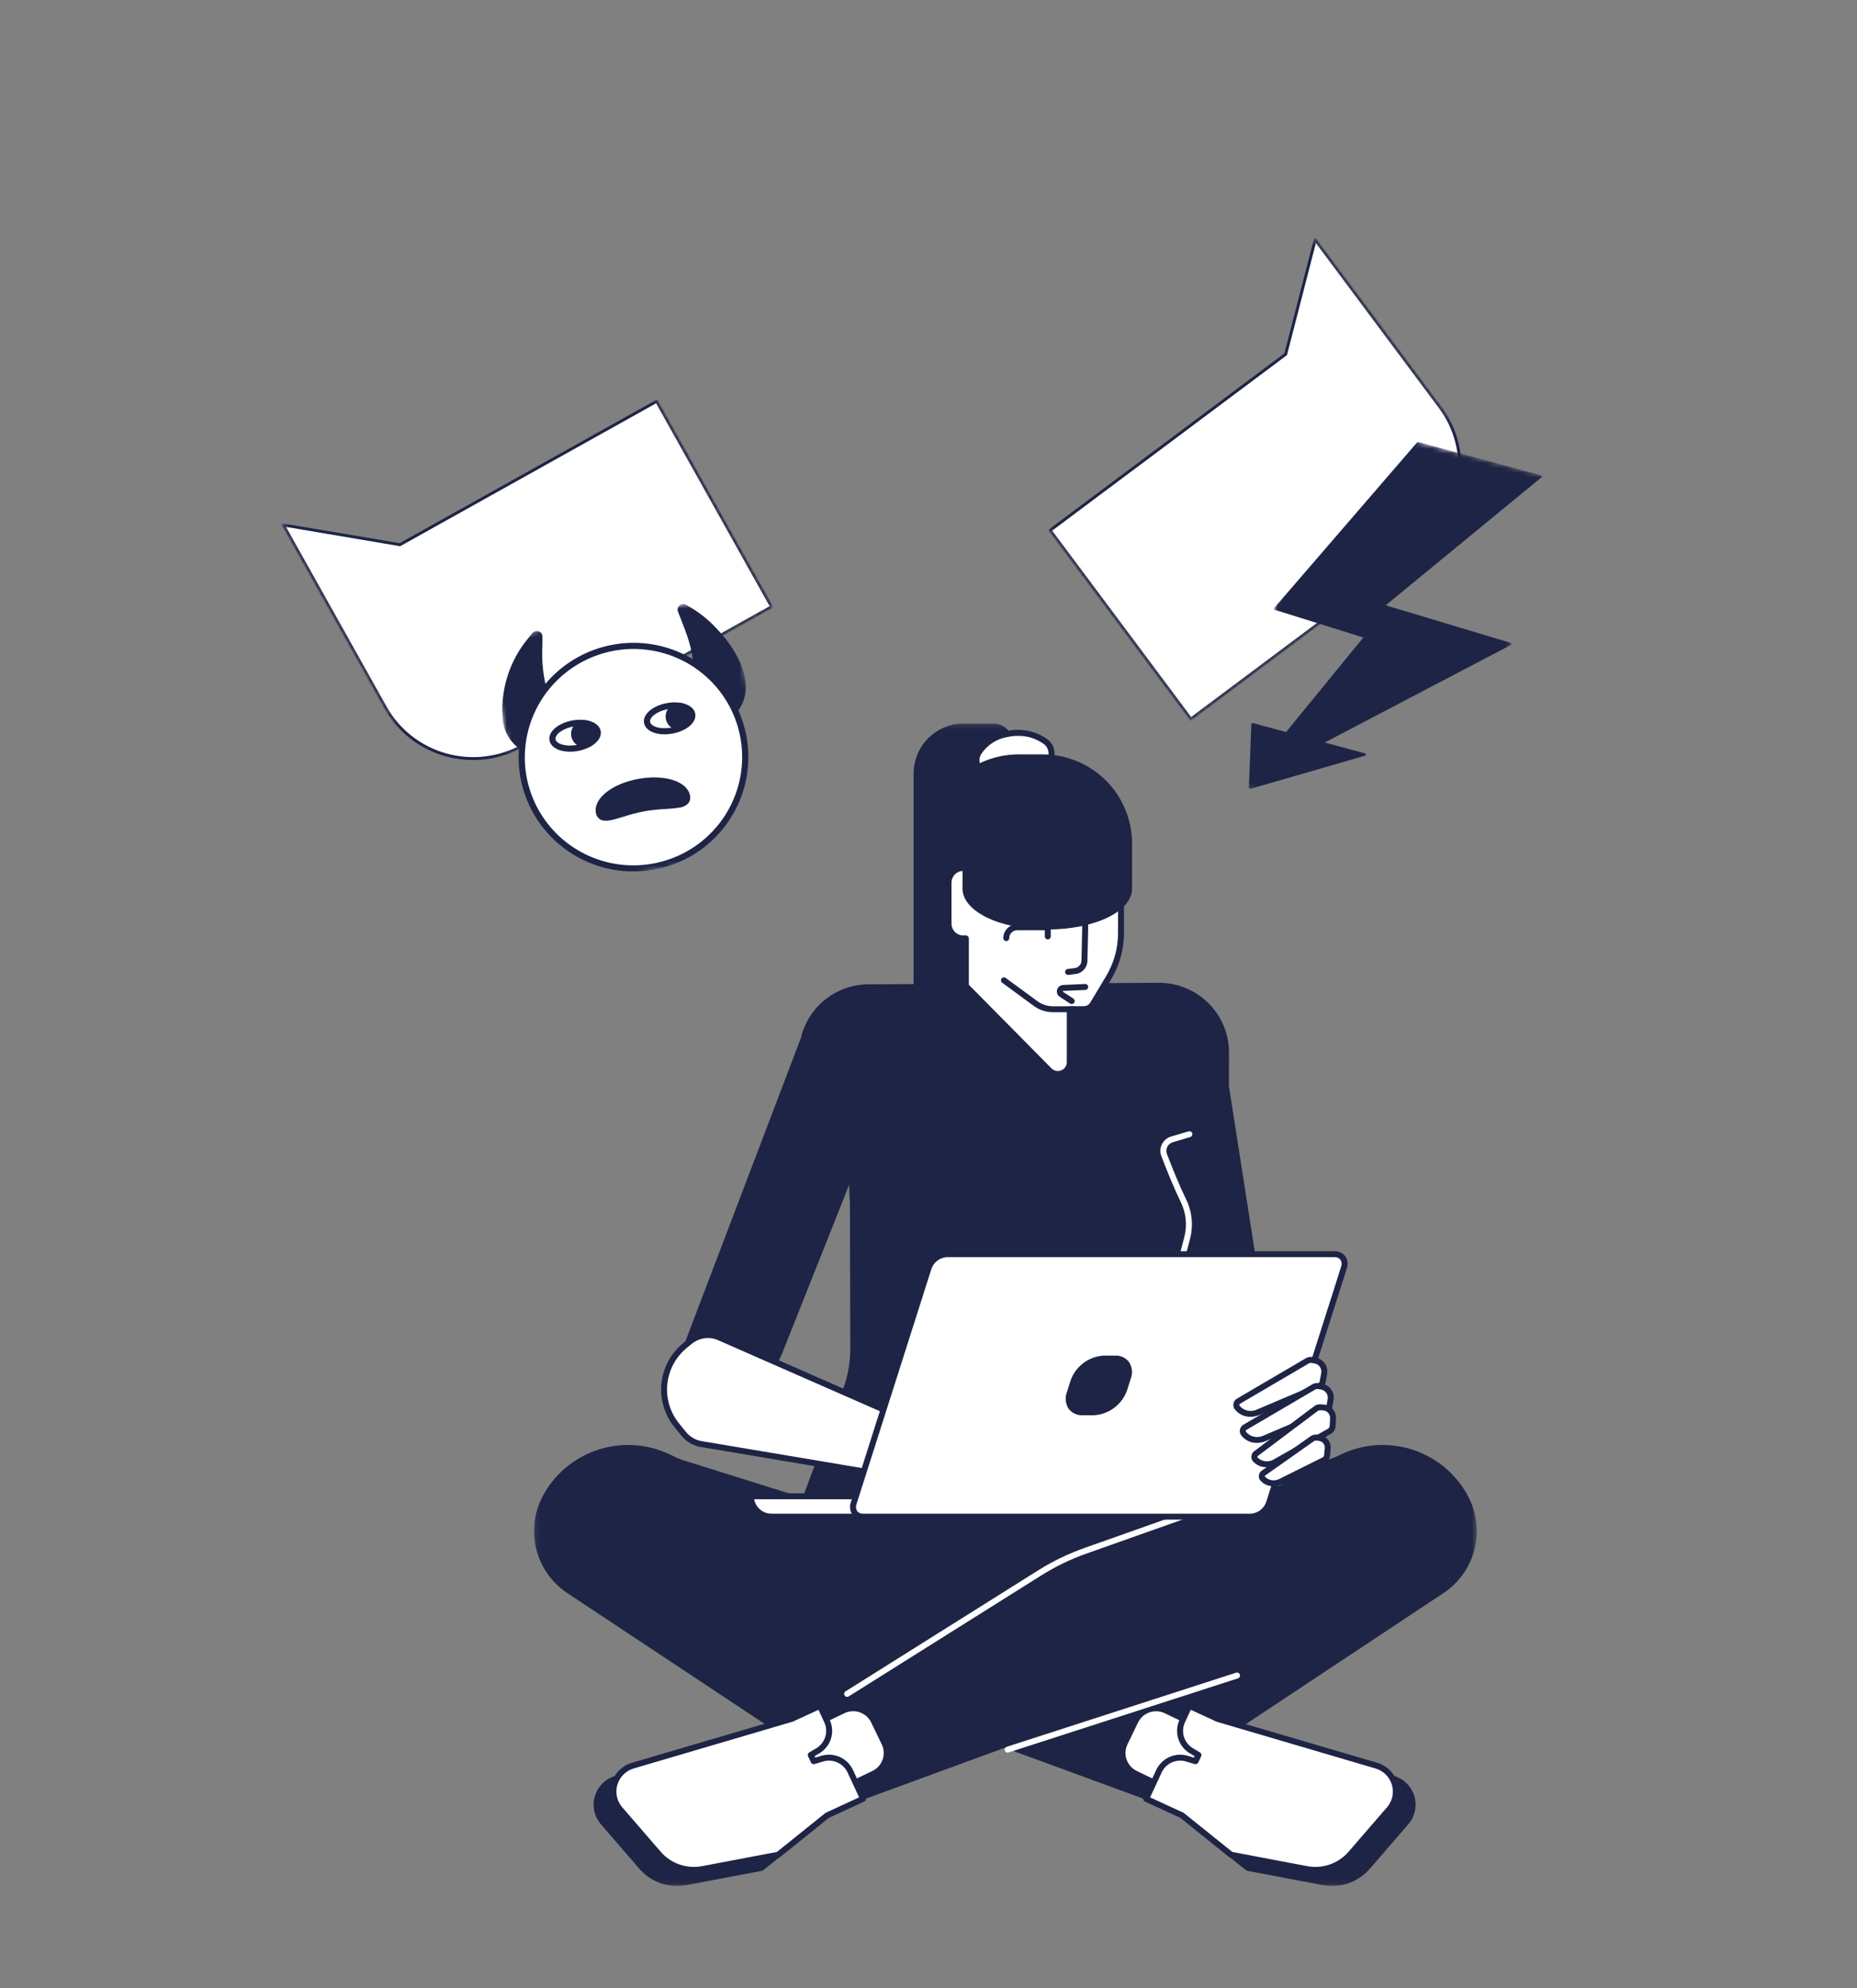 <?xml version="1.0" encoding="UTF-8"?> <svg xmlns="http://www.w3.org/2000/svg" width="383" height="410" viewBox="0 0 383 410" fill="none"><rect x="0" y="0" width="383" height="410" fill="#808080" stroke="none"/><mask id="mask0_2804_1909" style="mask-type:luminance" maskUnits="userSpaceOnUse" x="110" y="149" width="195" height="240"><path d="M110.129 149.183H304.59V388.93H110.129V149.183Z" fill="white"></path></mask><g mask="url(#mask0_2804_1909)"><path d="M280.563 299.546L248.608 309.57L167.645 352.956C167.645 352.956 177.025 371.604 176.769 370.931L263.584 339.094C264.99 338.578 266.346 337.932 267.632 337.165L291.178 323.116C292.652 322.237 293.938 321.075 294.961 319.699C295.983 318.323 296.724 316.76 297.139 315.098C297.554 313.436 297.635 311.708 297.379 310.015C297.123 308.321 296.534 306.695 295.646 305.229C294.134 302.734 291.825 300.817 289.09 299.786C286.355 298.756 283.352 298.671 280.563 299.546Z" fill="#1D2445"></path><path d="M176.797 371.575C176.664 371.575 176.52 371.474 176.275 371.118L176.19 371.147C176.165 371.078 176.151 371.005 176.151 370.932C175.536 369.958 174.35 367.621 171.633 362.238C169.359 357.737 167.093 353.231 167.093 353.231C167.021 353.089 167.008 352.924 167.056 352.771C167.104 352.619 167.209 352.491 167.35 352.416L248.314 309.029L280.376 298.961C283.568 297.96 287.017 298.163 290.07 299.529C293.122 300.896 295.565 303.332 296.936 306.375C298.307 309.419 298.51 312.857 297.506 316.04C296.503 319.222 294.362 321.927 291.492 323.641L267.943 337.69C266.624 338.478 265.234 339.14 263.791 339.669L177.117 371.456C177.086 371.477 177.054 371.495 177.02 371.51C176.951 371.547 176.875 371.569 176.797 371.575ZM168.46 353.213C171.589 359.433 175.97 368.113 177.048 370.173L263.369 338.518C264.74 338.015 266.061 337.386 267.314 336.639L290.862 322.586C293.474 321.027 295.422 318.565 296.335 315.669C297.249 312.773 297.064 309.643 295.817 306.873C294.569 304.104 292.346 301.887 289.568 300.643C286.79 299.4 283.651 299.215 280.746 300.126L248.791 310.15L168.46 353.213Z" fill="#1D2445"></path><path d="M211.051 358.975H250.67L297.38 328.009C300.381 326.019 302.55 323.004 303.477 319.531C304.404 316.057 304.026 312.366 302.414 309.152C300.162 304.661 296.231 301.231 291.468 299.6C286.704 297.97 281.489 298.269 276.945 300.434L211.051 331.828V358.975Z" fill="#1D2445"></path><path d="M250.668 359.589H211.049C210.885 359.589 210.729 359.524 210.614 359.409C210.498 359.294 210.434 359.138 210.434 358.975V331.822C210.434 331.706 210.467 331.593 210.529 331.495C210.591 331.397 210.679 331.319 210.784 331.269L276.675 299.881C281.368 297.673 286.74 297.377 291.649 299.057C296.557 300.738 300.615 304.261 302.958 308.877C304.633 312.226 305.025 316.07 304.06 319.686C303.094 323.303 300.838 326.444 297.714 328.519L251.005 359.486C250.905 359.552 250.788 359.588 250.668 359.589ZM211.664 358.362H250.482L297.038 327.499C299.912 325.589 301.987 322.699 302.875 319.371C303.764 316.043 303.403 312.507 301.862 309.425C299.664 305.095 295.859 301.79 291.254 300.214C286.65 298.638 281.611 298.915 277.209 300.987L211.664 332.208V358.362Z" fill="#1D2445"></path><path d="M164.363 309.468H253.574V338.863H164.363V309.468Z" fill="#1D2445"></path><path d="M253.576 339.477H164.365C164.202 339.477 164.045 339.412 163.93 339.297C163.815 339.182 163.75 339.026 163.75 338.863V309.464C163.75 309.302 163.815 309.146 163.93 309.031C164.045 308.916 164.202 308.851 164.365 308.851H253.576C253.739 308.851 253.895 308.916 254.011 309.031C254.126 309.146 254.191 309.302 254.191 309.464V338.861C254.191 338.942 254.176 339.022 254.145 339.096C254.114 339.171 254.069 339.239 254.012 339.296C253.954 339.353 253.887 339.399 253.812 339.43C253.737 339.461 253.657 339.477 253.576 339.477ZM164.98 338.25H252.961V310.078H164.98V338.25Z" fill="#1D2445"></path><path d="M203.67 358.975H164.051L117.341 328.009C114.339 326.019 112.171 323.004 111.243 319.531C110.316 316.058 110.694 312.366 112.307 309.152C114.559 304.661 118.49 301.231 123.253 299.6C128.017 297.97 133.232 298.269 137.776 300.434L203.67 331.828V358.975Z" fill="#1D2445"></path><path d="M203.67 359.588H164.05C163.93 359.588 163.812 359.552 163.711 359.485L117 328.519C113.877 326.444 111.621 323.303 110.655 319.686C109.69 316.07 110.081 312.226 111.757 308.877C114.1 304.26 118.158 300.737 123.066 299.057C127.975 297.377 133.348 297.672 138.041 299.881L203.936 331.269C204.04 331.319 204.129 331.397 204.19 331.495C204.252 331.593 204.285 331.706 204.285 331.822V358.975C204.285 359.138 204.22 359.294 204.105 359.409C203.989 359.524 203.833 359.588 203.67 359.588ZM164.236 358.362H203.055V332.208L137.511 300.987C133.109 298.915 128.069 298.637 123.464 300.213C118.86 301.789 115.054 305.094 112.856 309.425C111.315 312.507 110.955 316.044 111.843 319.371C112.732 322.699 114.808 325.589 117.682 327.499L164.236 358.362Z" fill="#1D2445"></path><path d="M208.243 208.823H189.043V159.521C189.043 156.942 190.071 154.468 191.9 152.644C193.729 150.821 196.21 149.796 198.797 149.796H204.824C205.273 149.796 205.717 149.884 206.131 150.055C206.545 150.226 206.922 150.477 207.239 150.793C207.556 151.109 207.807 151.485 207.979 151.898C208.151 152.311 208.239 152.753 208.239 153.2V208.823H208.243Z" fill="#1D2445"></path><path d="M208.244 209.436H189.045C188.882 209.436 188.725 209.372 188.61 209.257C188.494 209.142 188.43 208.986 188.43 208.823V159.521C188.433 156.78 189.526 154.153 191.47 152.214C193.413 150.276 196.049 149.186 198.798 149.183H204.831C205.899 149.184 206.923 149.608 207.679 150.361C208.434 151.114 208.859 152.135 208.861 153.2V208.823C208.861 208.904 208.845 208.984 208.814 209.058C208.783 209.133 208.737 209.2 208.68 209.257C208.623 209.314 208.555 209.359 208.48 209.39C208.405 209.421 208.325 209.436 208.244 209.436ZM189.66 208.21H207.629V153.2C207.628 152.461 207.333 151.751 206.809 151.228C206.284 150.705 205.573 150.41 204.831 150.409H198.798C196.375 150.412 194.052 151.373 192.339 153.081C190.626 154.789 189.662 157.105 189.66 159.521V208.21Z" fill="#1D2445"></path><path d="M141.439 388.147C139.78 388.462 138.067 388.335 136.472 387.781C134.878 387.226 133.458 386.263 132.355 384.988L124.288 375.668C123.712 374.954 123.32 374.109 123.149 373.208C122.977 372.307 123.031 371.378 123.306 370.502C123.58 369.627 124.067 368.833 124.722 368.189C125.378 367.546 126.182 367.074 127.064 366.814L160.234 357.046L168.91 375.645L157.04 385.183L141.439 388.147Z" fill="#1D2445"></path><path d="M139.651 388.931C138.178 388.93 136.722 388.614 135.382 388.004C134.043 387.393 132.85 386.502 131.887 385.392L123.821 376.071C123.177 375.28 122.739 374.342 122.546 373.341C122.352 372.34 122.41 371.306 122.713 370.333C123.017 369.359 123.556 368.475 124.285 367.76C125.013 367.044 125.907 366.519 126.888 366.23L160.058 356.472C160.199 356.431 160.351 356.441 160.485 356.501C160.619 356.561 160.728 356.668 160.79 356.801L169.465 375.399C169.523 375.524 169.538 375.663 169.507 375.797C169.476 375.93 169.401 376.049 169.294 376.135L157.425 385.672C157.345 385.735 157.252 385.777 157.153 385.795L141.551 388.754C140.924 388.873 140.288 388.932 139.651 388.931ZM159.898 357.793L127.237 367.401C126.452 367.632 125.735 368.053 125.152 368.625C124.568 369.198 124.135 369.905 123.89 370.684C123.646 371.463 123.598 372.291 123.751 373.093C123.903 373.895 124.252 374.647 124.766 375.283L132.819 384.591C133.853 385.782 135.182 386.683 136.674 387.202C138.167 387.72 139.769 387.84 141.322 387.547L156.773 384.618L168.148 375.478L159.898 357.793Z" fill="#1D2445"></path><path d="M160.84 359.008L167.129 372.036L180.191 365.768C181.324 365.223 182.195 364.251 182.61 363.066C183.025 361.881 182.951 360.581 182.405 359.45L180.244 354.962C179.697 353.831 178.722 352.964 177.533 352.55C176.345 352.136 175.041 352.209 173.907 352.754L160.84 359.008Z" fill="white"></path><path d="M167.127 372.652C167.058 372.652 166.99 372.64 166.924 372.618C166.77 372.564 166.644 372.452 166.574 372.305L160.283 359.278C160.213 359.132 160.203 358.963 160.257 358.81C160.311 358.656 160.424 358.531 160.571 358.46L173.633 352.191C174.915 351.576 176.389 351.494 177.731 351.963C179.074 352.432 180.175 353.413 180.792 354.69L182.963 359.187C183.579 360.465 183.662 361.935 183.191 363.273C182.721 364.611 181.737 365.708 180.456 366.323L167.394 372.591C167.311 372.631 167.22 372.652 167.127 372.652ZM161.66 359.298L167.415 371.221L179.922 365.212C180.91 364.739 181.668 363.893 182.03 362.862C182.393 361.831 182.329 360.698 181.854 359.713L179.682 355.216C179.447 354.729 179.118 354.292 178.714 353.931C178.309 353.57 177.837 353.292 177.325 353.113C176.813 352.934 176.27 352.858 175.728 352.888C175.186 352.918 174.656 353.055 174.167 353.29L161.66 359.298Z" fill="#1D2445"></path><path d="M178.007 370.948L175.356 365.239C174.869 364.192 174.019 363.354 172.962 362.881C171.905 362.408 170.713 362.331 169.603 362.664L167.821 363.199L167.221 361.912L168.666 361.054C169.686 360.446 170.445 359.483 170.795 358.351C171.146 357.219 171.063 355.997 170.564 354.922L169.106 351.773L163.28 354.471L130.521 364.109C129.639 364.368 128.835 364.841 128.179 365.484C127.524 366.127 127.037 366.922 126.763 367.797C126.488 368.672 126.434 369.601 126.606 370.502C126.777 371.403 127.169 372.248 127.745 372.963L135.812 382.283C136.915 383.558 138.335 384.521 139.929 385.075C141.524 385.63 143.237 385.756 144.896 385.442L160.497 382.483L170.592 374.371L178.007 370.948Z" fill="white"></path><path d="M143.113 386.221C141.639 386.22 140.183 385.903 138.843 385.291C137.503 384.68 136.311 383.788 135.347 382.677L127.282 373.356C126.638 372.565 126.2 371.627 126.007 370.626C125.813 369.624 125.871 368.591 126.174 367.618C126.478 366.644 127.017 365.76 127.745 365.045C128.474 364.329 129.368 363.804 130.349 363.515L163.107 353.877L168.85 351.219C168.923 351.185 169.003 351.166 169.084 351.163C169.164 351.159 169.245 351.172 169.321 351.2C169.397 351.228 169.466 351.27 169.526 351.325C169.585 351.38 169.633 351.446 169.667 351.519L171.124 354.66C171.69 355.872 171.785 357.25 171.389 358.528C170.994 359.806 170.137 360.892 168.984 361.575L168.015 362.153L168.155 362.456L169.428 362.074C170.68 361.705 172.023 361.795 173.213 362.328C174.404 362.862 175.363 363.803 175.917 364.982L178.567 370.69C178.635 370.838 178.642 371.006 178.586 371.159C178.558 371.235 178.516 371.305 178.462 371.364C178.407 371.423 178.341 371.471 178.267 371.505L170.921 374.894L160.885 382.959C160.806 383.021 160.713 383.063 160.614 383.081L145.012 386.04C144.386 386.16 143.75 386.22 143.113 386.221ZM168.811 352.591L163.541 355.023L130.699 364.691C129.914 364.922 129.198 365.342 128.614 365.915C128.031 366.487 127.598 367.195 127.353 367.974C127.109 368.753 127.061 369.58 127.214 370.382C127.366 371.184 127.715 371.936 128.228 372.572L136.281 381.881C137.315 383.072 138.645 383.972 140.137 384.491C141.629 385.01 143.231 385.129 144.784 384.837L160.235 381.908L170.209 373.892C170.247 373.861 170.288 373.835 170.332 373.813L177.188 370.649L174.797 365.498C174.369 364.587 173.627 363.859 172.706 363.446C171.785 363.033 170.747 362.963 169.779 363.249L167.996 363.784C167.854 363.827 167.701 363.818 167.566 363.758C167.43 363.698 167.321 363.59 167.258 363.456L166.658 362.17C166.594 362.032 166.584 361.875 166.629 361.729C166.674 361.584 166.772 361.461 166.904 361.384L168.349 360.525C169.24 359.996 169.903 359.157 170.208 358.169C170.514 357.182 170.442 356.116 170.005 355.178L168.811 352.591Z" fill="#1D2445"></path><path d="M272.956 388.147C274.615 388.462 276.328 388.335 277.922 387.781C279.517 387.226 280.937 386.263 282.04 384.988L290.106 375.668C290.683 374.954 291.075 374.109 291.246 373.208C291.417 372.307 291.363 371.378 291.089 370.502C290.814 369.627 290.328 368.833 289.672 368.189C289.017 367.546 288.212 367.074 287.33 366.814L254.161 357.046L245.484 375.65L257.354 385.188L272.956 388.147Z" fill="#1D2445"></path><path d="M274.74 388.931C274.102 388.932 273.466 388.872 272.839 388.753L257.241 385.79C257.142 385.772 257.049 385.73 256.969 385.668L245.1 376.131C244.993 376.045 244.918 375.925 244.887 375.792C244.856 375.659 244.871 375.519 244.929 375.395L253.605 356.796C253.668 356.663 253.776 356.557 253.91 356.496C254.044 356.436 254.196 356.426 254.337 356.468L287.506 366.226C288.485 366.514 289.377 367.039 290.104 367.753C290.831 368.467 291.37 369.349 291.674 370.32C291.978 371.291 292.037 372.322 291.847 373.322C291.656 374.321 291.222 375.259 290.581 376.051L282.501 385.392C281.538 386.502 280.346 387.393 279.007 388.003C277.667 388.614 276.212 388.93 274.74 388.931ZM257.619 384.618L273.068 387.548C274.621 387.839 276.224 387.72 277.716 387.201C279.208 386.682 280.538 385.782 281.573 384.591L289.639 375.271C290.149 374.634 290.494 373.882 290.643 373.081C290.793 372.28 290.743 371.455 290.497 370.678C290.252 369.901 289.818 369.196 289.235 368.625C288.652 368.055 287.937 367.636 287.153 367.405L254.493 357.797L246.242 375.482L257.619 384.618Z" fill="#1D2445"></path><path d="M133.829 299.546L165.784 309.57L246.748 352.957C246.748 352.957 237.368 371.604 237.623 370.931L150.809 339.094C149.402 338.579 148.047 337.933 146.761 337.165L123.214 323.116C121.74 322.237 120.455 321.076 119.432 319.7C118.409 318.324 117.669 316.76 117.254 315.098C116.839 313.436 116.757 311.709 117.013 310.015C117.269 308.321 117.858 306.695 118.747 305.229C120.259 302.734 122.567 300.818 125.302 299.787C128.037 298.757 131.04 298.672 133.829 299.546Z" fill="#1D2445"></path><path d="M237.593 371.575C237.515 371.568 237.439 371.546 237.371 371.51C237.337 371.495 237.305 371.477 237.275 371.456L150.596 339.669C149.154 339.14 147.764 338.478 146.445 337.69L122.897 323.641C120.026 321.927 117.886 319.223 116.883 316.04C115.879 312.858 116.082 309.419 117.453 306.375C118.823 303.332 121.267 300.896 124.319 299.529C127.372 298.163 130.821 297.961 134.013 298.961L165.972 308.985L247.042 352.416C247.183 352.491 247.289 352.619 247.338 352.771C247.386 352.923 247.373 353.088 247.301 353.231C247.301 353.231 245.035 357.737 242.761 362.239C240.042 367.617 238.86 369.958 238.241 370.932C238.242 371.005 238.228 371.078 238.202 371.147L238.12 371.117C237.87 371.474 237.726 371.575 237.593 371.575ZM129.896 299.553C127.179 299.561 124.54 300.456 122.381 302.101C120.222 303.746 118.663 306.05 117.942 308.661C117.221 311.273 117.377 314.048 118.387 316.563C119.397 319.077 121.206 321.193 123.536 322.586L147.082 336.635C148.335 337.383 149.656 338.012 151.027 338.514L237.341 370.168C238.419 368.108 242.801 359.428 245.929 353.208L165.492 310.11L133.644 300.13C132.431 299.749 131.168 299.555 129.896 299.553Z" fill="#1D2445"></path><path d="M253.551 359.008L247.262 372.036L234.2 365.768C233.067 365.223 232.196 364.251 231.781 363.066C231.366 361.881 231.44 360.581 231.986 359.45L234.157 354.953C234.704 353.823 235.679 352.955 236.867 352.541C238.056 352.127 239.36 352.201 240.494 352.746L253.551 359.008Z" fill="white"></path><path d="M247.264 372.652C247.172 372.652 247.08 372.631 246.997 372.591L233.935 366.323C233.301 366.019 232.732 365.593 232.263 365.069C231.794 364.546 231.432 363.936 231.199 363.273C230.967 362.61 230.867 361.908 230.907 361.207C230.946 360.506 231.124 359.82 231.43 359.187L233.6 354.69C234.217 353.413 235.318 352.432 236.66 351.964C238.003 351.495 239.477 351.577 240.758 352.191L253.82 358.46C253.967 358.53 254.08 358.656 254.134 358.81C254.188 358.963 254.179 359.131 254.108 359.278L247.819 372.305C247.784 372.378 247.734 372.443 247.674 372.497C247.614 372.55 247.543 372.592 247.467 372.618C247.402 372.64 247.333 372.652 247.264 372.652ZM238.44 352.89C237.661 352.889 236.898 353.107 236.238 353.519C235.578 353.931 235.048 354.521 234.709 355.22L232.538 359.717C232.303 360.204 232.166 360.733 232.135 361.274C232.105 361.814 232.182 362.355 232.361 362.865C232.54 363.376 232.819 363.846 233.181 364.25C233.542 364.653 233.98 364.981 234.469 365.216L246.976 371.225L252.733 359.301L240.226 353.3C239.669 353.031 239.058 352.891 238.44 352.89Z" fill="#1D2445"></path><path d="M283.871 364.102L251.116 354.471L245.287 351.773L243.83 354.914C243.33 355.989 243.248 357.21 243.599 358.342C243.949 359.475 244.707 360.437 245.728 361.045L247.173 361.904L246.573 363.19L244.79 362.655C243.681 362.322 242.489 362.399 241.432 362.873C240.375 363.346 239.525 364.183 239.037 365.231L236.387 370.939L243.799 374.36L253.895 382.473L269.497 385.432C271.156 385.747 272.869 385.62 274.463 385.066C276.058 384.511 277.478 383.548 278.581 382.273L286.647 372.953C287.223 372.239 287.614 371.394 287.785 370.493C287.956 369.593 287.901 368.664 287.627 367.789C287.353 366.915 286.867 366.121 286.211 365.478C285.556 364.835 284.753 364.362 283.871 364.102Z" fill="white"></path><path d="M271.28 386.221C270.643 386.221 270.007 386.162 269.38 386.043L253.778 383.084C253.679 383.065 253.586 383.023 253.506 382.961L243.469 374.894L236.126 371.507C236.052 371.474 235.986 371.426 235.932 371.366C235.877 371.307 235.835 371.237 235.807 371.161C235.751 371.009 235.758 370.841 235.826 370.693L238.478 364.984C239.032 363.806 239.991 362.865 241.181 362.332C242.371 361.798 243.714 361.708 244.965 362.077L246.237 362.458L246.378 362.155L245.41 361.578C244.258 360.894 243.4 359.808 243.005 358.531C242.61 357.253 242.704 355.875 243.27 354.662L244.728 351.522C244.761 351.449 244.809 351.383 244.869 351.328C244.928 351.273 244.998 351.231 245.073 351.203C245.226 351.148 245.395 351.155 245.543 351.221L251.372 353.912L284.043 363.518C285.022 363.806 285.915 364.33 286.643 365.044C287.37 365.757 287.91 366.639 288.215 367.61C288.52 368.582 288.579 369.613 288.389 370.613C288.199 371.613 287.765 372.55 287.125 373.343L279.044 382.684C278.08 383.794 276.888 384.684 275.548 385.295C274.209 385.905 272.753 386.221 271.28 386.221ZM254.166 381.908L269.615 384.837C271.168 385.129 272.771 385.009 274.263 384.49C275.755 383.972 277.085 383.072 278.119 381.881L286.186 372.561C286.696 371.924 287.041 371.172 287.19 370.371C287.34 369.57 287.29 368.745 287.044 367.968C286.799 367.191 286.365 366.486 285.782 365.915C285.199 365.344 284.484 364.925 283.7 364.695L250.947 355.057L245.591 352.594L244.392 355.179C243.955 356.116 243.883 357.182 244.188 358.17C244.494 359.158 245.157 359.998 246.048 360.527L247.492 361.385C247.623 361.462 247.721 361.585 247.766 361.73C247.812 361.875 247.801 362.032 247.738 362.17L247.137 363.456C247.075 363.591 246.965 363.698 246.83 363.758C246.694 363.818 246.541 363.827 246.399 363.784L244.617 363.249C243.649 362.963 242.61 363.032 241.689 363.445C240.769 363.858 240.027 364.586 239.6 365.498L237.207 370.649L244.061 373.81C244.105 373.832 244.146 373.859 244.184 373.89L254.166 381.908Z" fill="#1D2445"></path><path d="M252.829 223.938L252.862 217.136C252.871 215.315 252.518 213.509 251.822 211.825C251.127 210.14 250.103 208.61 248.81 207.322C247.518 206.035 245.982 205.016 244.292 204.324C242.601 203.632 240.79 203.281 238.963 203.291L225.156 203.363L225.123 203.291H193.061L192.951 203.536L179.148 203.609C176.017 203.627 172.986 204.705 170.55 206.666C168.114 208.626 166.418 211.353 165.74 214.4H165.712L140.742 279.99L148.058 286.587L148.253 286.603C150.887 286.827 153.523 286.199 155.771 284.812C158.019 283.425 159.759 281.353 160.733 278.903L175.774 241.043V245.314C175.775 246.133 175.818 246.952 175.904 247.767L175.978 278.101C175.985 281.034 175.465 283.944 174.441 286.693L165.679 310.238L249.908 311.001L242.282 286.72C241.536 284.347 241.157 281.875 241.157 279.389V268.873L242.868 278.897C243.312 281.495 244.584 283.882 246.495 285.703C248.406 287.524 250.855 288.683 253.479 289.008L253.672 289.033L260.613 273.778L252.829 223.938Z" fill="#1D2445"></path><path d="M249.907 311.612L165.678 310.848C165.58 310.847 165.483 310.822 165.396 310.776C165.309 310.73 165.234 310.664 165.178 310.583C165.122 310.502 165.087 310.409 165.074 310.311C165.062 310.214 165.073 310.115 165.108 310.023L173.87 286.477C174.87 283.797 175.378 280.959 175.368 278.099L175.295 247.765C175.208 246.951 175.165 246.132 175.164 245.313V244.253L161.299 279.128C160.289 281.709 158.465 283.894 156.101 285.352C153.738 286.81 150.963 287.463 148.195 287.213L148.004 287.197C147.867 287.188 147.737 287.133 147.635 287.041L140.319 280.444C140.227 280.361 140.163 280.252 140.134 280.132C140.105 280.012 140.113 279.887 140.157 279.771L165.131 214.179C165.143 214.148 165.157 214.118 165.173 214.089C165.9 210.936 167.677 208.123 170.214 206.107C172.752 204.091 175.9 202.992 179.145 202.99L192.569 202.92C192.627 202.844 192.701 202.782 192.786 202.739C192.872 202.697 192.966 202.674 193.061 202.674H225.128C225.229 202.675 225.328 202.699 225.417 202.747L238.966 202.674C240.874 202.664 242.766 203.031 244.531 203.754C246.295 204.477 247.899 205.542 249.249 206.886C250.599 208.231 251.668 209.829 252.394 211.589C253.12 213.348 253.49 215.233 253.481 217.135L253.447 223.89L261.224 273.679C261.243 273.797 261.226 273.919 261.176 274.027L254.233 289.278C254.179 289.397 254.088 289.495 253.974 289.559C253.86 289.623 253.729 289.648 253.599 289.632L253.406 289.608C250.646 289.279 248.069 288.066 246.06 286.152C244.051 284.237 242.719 281.725 242.264 278.992L241.772 276.119V279.383C241.771 281.807 242.141 284.217 242.869 286.53L250.495 310.811C250.524 310.903 250.531 311 250.515 311.095C250.5 311.19 250.462 311.28 250.405 311.358C250.347 311.436 250.273 311.499 250.187 311.542C250.1 311.586 250.005 311.608 249.909 311.608L249.907 311.612ZM166.559 309.63L249.067 310.378L241.687 286.9C240.923 284.468 240.534 281.935 240.535 279.386V268.873C240.534 268.719 240.592 268.57 240.696 268.457C240.8 268.343 240.944 268.273 241.098 268.26C241.251 268.249 241.403 268.295 241.524 268.388C241.646 268.482 241.728 268.617 241.756 268.768L243.468 278.792C243.873 281.22 245.044 283.457 246.811 285.177C248.578 286.897 250.849 288.011 253.294 288.357L259.972 273.688L252.222 224.029C252.217 223.996 252.215 223.964 252.215 223.932L252.248 217.13C252.256 215.396 251.921 213.677 251.26 212.072C250.6 210.467 249.628 209.008 248.4 207.779C247.173 206.55 245.714 205.575 244.107 204.91C242.5 204.245 240.777 203.903 239.038 203.903H238.967L225.159 203.977C225.057 203.977 224.957 203.952 224.868 203.903H193.44C193.383 203.979 193.309 204.041 193.223 204.084C193.138 204.126 193.044 204.148 192.948 204.148L179.145 204.221C176.148 204.223 173.243 205.248 170.912 207.124C168.58 209 166.963 211.615 166.328 214.534C166.309 214.624 166.27 214.708 166.213 214.78L141.459 279.816L148.309 285.993C150.811 286.213 153.318 285.619 155.454 284.3C157.589 282.981 159.238 281.007 160.154 278.675L175.199 240.816C175.251 240.683 175.349 240.573 175.474 240.504C175.6 240.435 175.746 240.412 175.886 240.439C176.027 240.466 176.154 240.541 176.245 240.651C176.336 240.761 176.386 240.9 176.386 241.043V245.314C176.385 246.111 176.426 246.908 176.509 247.7L176.585 278.096C176.594 281.103 176.06 284.086 175.009 286.904L166.559 309.63Z" fill="#1D2445"></path><path d="M204.463 159.845C203.924 159.844 203.394 159.702 202.928 159.434C202.461 159.165 202.073 158.778 201.803 158.313C201.534 157.848 201.391 157.32 201.391 156.782C201.39 156.245 201.531 155.717 201.8 155.251C202.46 154.225 203.329 153.349 204.351 152.68C205.373 152.011 206.525 151.564 207.731 151.367C209.087 151.058 210.493 151.038 211.857 151.309C213.222 151.58 214.513 152.135 215.646 152.939C216.299 153.427 216.73 154.153 216.845 154.958C216.961 155.763 216.751 156.581 216.261 157.231C215.772 157.882 215.043 158.312 214.236 158.427C213.429 158.542 212.609 158.332 211.956 157.845C211.517 157.566 211.026 157.38 210.512 157.299C209.998 157.218 209.473 157.243 208.97 157.372C208.265 157.464 207.614 157.794 207.125 158.307C206.855 158.774 206.468 159.162 206 159.432C205.533 159.701 205.003 159.844 204.463 159.845Z" fill="white"></path><path d="M204.462 160.458C203.814 160.458 203.177 160.288 202.616 159.966C202.055 159.643 201.589 159.179 201.265 158.619C200.94 158.06 200.77 157.425 200.77 156.779C200.769 156.133 200.94 155.499 201.264 154.939C201.967 153.838 202.896 152.897 203.988 152.176C205.081 151.456 206.313 150.974 207.605 150.76C209.046 150.433 210.54 150.414 211.989 150.704C213.438 150.994 214.809 151.586 216.012 152.441C216.4 152.731 216.726 153.094 216.973 153.51C217.22 153.926 217.382 154.386 217.451 154.864C217.52 155.342 217.493 155.829 217.373 156.297C217.252 156.765 217.041 157.205 216.75 157.592C216.459 157.978 216.095 158.304 215.678 158.55C215.261 158.796 214.8 158.958 214.32 159.026C213.84 159.095 213.352 159.068 212.882 158.948C212.413 158.828 211.972 158.617 211.584 158.328C211.214 158.103 210.803 157.955 210.375 157.892C209.946 157.829 209.51 157.852 209.091 157.96C208.556 158.04 208.054 158.27 207.645 158.623C207.322 159.18 206.858 159.643 206.3 159.965C205.741 160.287 205.107 160.457 204.462 160.458ZM209.964 151.751C209.255 151.752 208.548 151.825 207.854 151.968C206.733 152.148 205.662 152.56 204.711 153.179C203.76 153.798 202.95 154.609 202.333 155.56C202.009 156.124 201.923 156.793 202.094 157.42C202.265 158.048 202.679 158.582 203.244 158.905C203.813 159.212 204.479 159.289 205.103 159.12C205.728 158.952 206.264 158.552 206.601 158.001C207.174 157.331 207.974 156.894 208.85 156.775C209.438 156.627 210.051 156.602 210.65 156.702C211.248 156.802 211.82 157.024 212.328 157.355C212.85 157.745 213.506 157.913 214.152 157.821C214.798 157.729 215.381 157.385 215.772 156.865C216.164 156.344 216.332 155.69 216.239 155.046C216.147 154.402 215.802 153.821 215.28 153.431C213.737 152.313 211.872 151.723 209.964 151.751Z" fill="#1D2445"></path><path d="M204.22 193.6L232.869 183.386V173.919C232.869 171.59 232.409 169.284 231.516 167.132C230.622 164.981 229.312 163.026 227.66 161.379C226.008 159.732 224.047 158.426 221.889 157.535C219.731 156.643 217.418 156.185 215.082 156.185H210.039C207.702 156.184 205.389 156.642 203.23 157.533C201.071 158.424 199.11 159.73 197.457 161.377C195.805 163.024 194.494 164.979 193.6 167.131C192.706 169.283 192.246 171.59 192.246 173.919V181.662C192.246 184.828 193.508 187.865 195.754 190.103C197.999 192.342 201.045 193.6 204.22 193.6Z" fill="#1D2445"></path><path d="M204.222 194.214C200.885 194.21 197.685 192.886 195.325 190.533C192.965 188.18 191.637 184.99 191.633 181.662V173.919C191.638 169.055 193.579 164.392 197.029 160.952C200.479 157.512 205.156 155.578 210.035 155.572H215.079C219.957 155.578 224.635 157.513 228.085 160.952C231.535 164.392 233.475 169.055 233.481 173.919V183.387C233.481 183.513 233.442 183.637 233.369 183.74C233.296 183.843 233.192 183.922 233.073 183.964L204.429 194.178C204.363 194.202 204.293 194.214 204.222 194.214ZM210.035 156.798C205.482 156.803 201.117 158.609 197.898 161.818C194.679 165.028 192.868 169.38 192.863 173.919V181.662C192.867 184.647 194.05 187.509 196.157 189.629C198.264 191.749 201.123 192.956 204.116 192.988L232.256 182.954V173.919C232.251 169.38 230.44 165.028 227.221 161.819C224.001 158.609 219.636 156.804 215.083 156.798H210.035Z" fill="#1D2445"></path><path d="M201.89 181.729C201.814 180.979 201.463 180.284 200.905 179.777C200.346 179.27 199.619 178.987 198.864 178.983H198.683C197.873 178.985 197.096 179.308 196.523 179.879C195.951 180.45 195.628 181.224 195.625 182.032V190.476C195.628 191.284 195.951 192.058 196.523 192.629C197.096 193.2 197.873 193.522 198.683 193.525H198.864C198.978 193.52 199.092 193.508 199.206 193.49V203.333L216.426 220.747C216.768 221.093 217.206 221.331 217.684 221.428C218.162 221.526 218.658 221.48 219.11 221.296C219.561 221.112 219.948 220.799 220.22 220.395C220.492 219.991 220.638 219.516 220.639 219.03V208.128L223.598 208.099C223.958 208.095 224.31 207.999 224.622 207.821C224.934 207.642 225.194 207.387 225.378 207.079L228.658 201.608C230.322 198.831 231.2 195.657 231.2 192.422V181.729H201.89Z" fill="white"></path><path d="M218.161 222.1C217.756 222.099 217.355 222.016 216.982 221.858C216.609 221.7 216.272 221.468 215.99 221.177L198.769 203.763C198.713 203.707 198.668 203.64 198.637 203.567C198.607 203.493 198.591 203.414 198.591 203.334V194.137C197.634 194.111 196.724 193.714 196.056 193.031C195.388 192.347 195.013 191.431 195.012 190.476V182.027C195.014 181.057 195.402 180.128 196.089 179.442C196.777 178.757 197.71 178.371 198.682 178.37H198.863C199.676 178.369 200.467 178.64 201.108 179.138C201.75 179.636 202.207 180.334 202.405 181.12H231.203C231.366 181.12 231.523 181.185 231.638 181.3C231.753 181.415 231.818 181.571 231.818 181.734V192.427C231.817 195.773 230.909 199.055 229.188 201.928L225.909 207.399C225.669 207.796 225.332 208.126 224.929 208.356C224.526 208.587 224.071 208.711 223.606 208.717L221.257 208.74V219.03C221.264 219.64 221.085 220.237 220.744 220.744C220.403 221.251 219.916 221.642 219.348 221.868C218.971 222.021 218.568 222.1 218.161 222.1ZM199.819 203.077L216.866 220.318C217.123 220.578 217.452 220.757 217.811 220.83C218.17 220.904 218.543 220.869 218.882 220.73C219.221 220.592 219.511 220.355 219.715 220.052C219.919 219.748 220.028 219.391 220.027 219.025V208.128C220.027 207.966 220.091 207.811 220.205 207.697C220.319 207.582 220.474 207.516 220.636 207.515L223.595 207.485C223.849 207.482 224.098 207.414 224.318 207.288C224.538 207.162 224.723 206.982 224.854 206.765L228.133 201.294C229.741 198.612 230.591 195.547 230.593 192.422V182.342H201.889C201.736 182.343 201.588 182.286 201.474 182.184C201.361 182.082 201.289 181.942 201.274 181.79C201.217 181.191 200.939 180.635 200.493 180.229C200.047 179.824 199.466 179.598 198.863 179.596H198.682C198.034 179.597 197.413 179.854 196.956 180.31C196.498 180.767 196.24 181.386 196.239 182.032V190.476C196.24 191.122 196.498 191.741 196.956 192.198C197.413 192.654 198.034 192.911 198.682 192.912H198.863C198.917 192.91 198.972 192.904 199.025 192.894C199.215 192.87 199.407 192.919 199.56 193.033C199.633 193.087 199.693 193.156 199.737 193.234C199.782 193.313 199.81 193.4 199.819 193.489V203.077Z" fill="#1D2445"></path><path d="M227.901 305.765C227.785 305.257 227.496 304.804 227.085 304.482C226.674 304.16 226.165 303.988 225.642 303.995L215.948 304.142L205.509 299.777L203.781 298.428C203.673 298.345 203.595 298.23 203.558 298.1C203.521 297.97 203.526 297.832 203.574 297.705C203.622 297.576 203.71 297.464 203.824 297.386C203.938 297.308 204.074 297.266 204.212 297.267H204.226C205.974 297.328 211.565 297.624 212.504 297.686C212.95 297.718 213.39 297.573 213.729 297.282C214.068 296.992 214.278 296.579 214.312 296.134V295.975C214.313 295.608 214.197 295.251 213.981 294.954C213.764 294.657 213.459 294.437 213.109 294.324C213.109 294.324 208.699 293.297 205.888 292.701C204.893 292.502 203.933 292.163 203.035 291.693C201.566 290.943 199.922 290.6 198.275 290.699L193.724 291.097C191.531 291.294 189.805 291.455 187.876 293.162L148.617 275.924C147.613 275.425 146.485 275.225 145.369 275.347C144.254 275.469 143.197 275.91 142.325 276.615L141.313 277.434C140.113 278.405 139.117 279.602 138.381 280.956C137.645 282.311 137.184 283.797 137.024 285.329C136.864 286.861 137.009 288.41 137.449 289.887C137.889 291.364 138.617 292.739 139.591 293.935L141.035 295.71C141.931 296.811 143.2 297.548 144.602 297.782L173.62 302.667H173.613L174.142 302.75L180.406 303.805L180.466 303.75L192.868 305.712V305.724C193.187 305.766 193.505 305.824 193.818 305.897L193.892 305.917L202.921 308.297C203.967 308.577 205.081 308.459 206.045 307.965L208.811 306.559L213.618 307.908C214.712 308.228 215.863 308.3 216.989 308.12L227.444 306.464C227.594 306.439 227.728 306.356 227.818 306.233C227.907 306.111 227.945 305.958 227.922 305.808V305.794L227.901 305.765Z" fill="white"></path><path d="M204.051 309.061C203.613 309.061 203.176 309.004 202.753 308.892L193.726 306.511C193.415 306.436 193.101 306.377 192.784 306.336C192.733 306.33 192.683 306.317 192.636 306.298L180.552 304.389C180.473 304.416 180.389 304.424 180.306 304.413L173.519 303.278C173.489 303.273 173.459 303.265 173.43 303.256L144.502 298.387C142.955 298.126 141.555 297.311 140.566 296.096L139.122 294.323C137.053 291.78 136.082 288.522 136.422 285.266C136.762 282.009 138.386 279.021 140.936 276.958L141.949 276.139C142.913 275.361 144.08 274.875 145.313 274.74C146.546 274.605 147.792 274.826 148.902 275.377L187.785 292.439C189.476 291.143 191.556 290.452 193.689 290.477L198.24 290.08C200.002 289.973 201.761 290.339 203.334 291.138C204.181 291.582 205.088 291.903 206.026 292.091C208.855 292.689 213.266 293.718 213.266 293.718C213.749 293.867 214.171 294.167 214.471 294.573C214.77 294.98 214.931 295.471 214.929 295.975V296.139C214.91 296.443 214.831 296.74 214.696 297.013C214.562 297.286 214.375 297.53 214.146 297.731C213.916 297.932 213.65 298.086 213.361 298.185C213.072 298.283 212.766 298.323 212.462 298.304C211.488 298.24 205.897 297.944 204.206 297.887L205.834 299.25L216.069 303.533L225.635 303.389H225.671C226.327 303.391 226.964 303.614 227.477 304.021C227.991 304.429 228.351 304.997 228.5 305.635L228.508 305.67V305.706C228.559 306.018 228.484 306.338 228.3 306.595C228.116 306.853 227.836 307.027 227.524 307.08L217.068 308.738C215.853 308.928 214.61 308.85 213.429 308.509L208.858 307.224L206.319 308.513C205.618 308.875 204.84 309.063 204.051 309.061ZM193.073 305.137C193.365 305.177 193.655 305.234 193.95 305.302L203.069 307.706C203.968 307.949 204.925 307.848 205.753 307.423L208.523 306.016C208.661 305.946 208.82 305.93 208.968 305.972L213.777 307.321C214.785 307.614 215.845 307.682 216.883 307.518L227.297 305.868C227.205 305.508 226.995 305.188 226.701 304.96C226.407 304.732 226.045 304.608 225.672 304.607H225.651L215.959 304.753C215.874 304.756 215.79 304.739 215.713 304.705L205.275 300.336C205.224 300.315 205.176 300.288 205.133 300.255L203.405 298.906C203.193 298.742 203.04 298.515 202.967 298.258C202.895 298.001 202.907 297.728 203.003 297.478C203.095 297.233 203.261 297.021 203.478 296.873C203.695 296.724 203.953 296.646 204.216 296.648C205.949 296.707 211.565 297.004 212.548 297.067C212.689 297.078 212.831 297.061 212.965 297.017C213.099 296.974 213.224 296.904 213.331 296.812C213.438 296.72 213.526 296.608 213.59 296.482C213.653 296.356 213.691 296.218 213.702 296.078V295.975C213.702 295.738 213.627 295.507 213.488 295.315C213.348 295.123 213.151 294.98 212.924 294.908C212.916 294.908 208.554 293.891 205.764 293.3C204.715 293.09 203.701 292.732 202.753 292.236C201.384 291.536 199.852 291.217 198.316 291.311L193.785 291.707C191.634 291.9 190.079 292.04 188.293 293.62C188.204 293.698 188.096 293.748 187.979 293.767C187.863 293.785 187.744 293.77 187.636 293.723L148.373 276.493C147.472 276.04 146.459 275.855 145.455 275.962C144.451 276.07 143.5 276.463 142.715 277.097L141.703 277.916C140.565 278.836 139.621 279.97 138.923 281.254C138.225 282.538 137.788 283.946 137.636 285.398C137.485 286.85 137.622 288.318 138.039 289.718C138.456 291.118 139.146 292.422 140.069 293.555L141.513 295.329C142.314 296.314 143.448 296.973 144.702 297.184L173.723 302.061C173.749 302.066 173.774 302.072 173.799 302.079L174.24 302.149L180.322 303.173C180.402 303.148 180.485 303.139 180.568 303.148L192.969 305.11C193.005 305.115 193.039 305.124 193.073 305.137Z" fill="#1D2445"></path><path d="M207.819 361.42C207.673 361.42 207.531 361.368 207.419 361.273C207.307 361.178 207.234 361.046 207.211 360.902C207.188 360.757 207.217 360.61 207.294 360.485C207.371 360.36 207.49 360.267 207.63 360.223L254.925 344.946C255.002 344.919 255.084 344.907 255.166 344.912C255.248 344.917 255.329 344.938 255.402 344.974C255.476 345.011 255.542 345.061 255.595 345.123C255.649 345.185 255.69 345.257 255.715 345.335C255.74 345.413 255.75 345.495 255.743 345.577C255.736 345.659 255.712 345.738 255.674 345.81C255.636 345.883 255.583 345.947 255.519 345.999C255.456 346.051 255.382 346.089 255.304 346.112L208.01 361.389C207.948 361.409 207.884 361.419 207.819 361.42Z" fill="white"></path><path d="M174.713 349.926C174.58 349.926 174.45 349.883 174.343 349.803C174.237 349.723 174.159 349.611 174.122 349.483C174.085 349.356 174.09 349.219 174.138 349.095C174.185 348.971 174.272 348.865 174.385 348.794L214.124 323.832C217.112 321.956 220.298 320.415 223.626 319.236L263.84 305.001C263.917 304.969 264 304.953 264.083 304.955C264.166 304.956 264.249 304.974 264.325 305.008C264.401 305.042 264.469 305.09 264.526 305.151C264.582 305.212 264.626 305.284 264.654 305.362C264.681 305.44 264.693 305.523 264.688 305.606C264.683 305.689 264.661 305.77 264.623 305.844C264.586 305.918 264.534 305.984 264.47 306.037C264.406 306.091 264.332 306.131 264.252 306.155L224.038 320.391C220.796 321.54 217.691 323.042 214.779 324.87L175.04 349.832C174.942 349.893 174.829 349.926 174.713 349.926Z" fill="white"></path><path d="M241.646 268.218C241.552 268.218 241.46 268.197 241.376 268.155C241.291 268.114 241.218 268.054 241.16 267.98C241.103 267.906 241.063 267.82 241.044 267.729C241.025 267.637 241.028 267.542 241.051 267.452L244.269 255.077C244.885 252.652 244.617 250.087 243.512 247.841C241.972 244.672 240.491 240.959 239.52 238.399C239.37 238.006 239.303 237.587 239.324 237.167C239.345 236.748 239.454 236.337 239.643 235.962C239.83 235.585 240.093 235.25 240.416 234.978C240.739 234.706 241.114 234.504 241.518 234.382L245.163 233.292C245.317 233.253 245.48 233.275 245.618 233.353C245.756 233.431 245.858 233.559 245.904 233.71C245.949 233.862 245.934 234.025 245.862 234.166C245.79 234.306 245.666 234.414 245.516 234.466L241.873 235.556C241.63 235.628 241.405 235.749 241.212 235.912C241.019 236.075 240.861 236.275 240.748 236.501C240.636 236.727 240.572 236.974 240.559 237.226C240.546 237.478 240.586 237.73 240.675 237.966C241.636 240.498 243.103 244.175 244.623 247.303C245.856 249.812 246.154 252.676 245.463 255.383L242.237 267.758C242.203 267.889 242.127 268.005 242.02 268.088C241.913 268.171 241.782 268.217 241.646 268.218Z" fill="white"></path><path d="M210.868 312.763H159.094C158.541 312.763 157.994 312.655 157.483 312.444C156.972 312.233 156.507 311.923 156.116 311.534C155.725 311.144 155.415 310.681 155.203 310.171C154.992 309.662 154.883 309.116 154.883 308.564H215.083C215.083 309.116 214.974 309.662 214.762 310.172C214.55 310.682 214.24 311.145 213.848 311.535C213.457 311.925 212.992 312.234 212.481 312.445C211.969 312.656 211.421 312.764 210.868 312.763Z" fill="white"></path><path d="M210.87 313.376H159.096C157.816 313.375 156.59 312.868 155.685 311.966C154.78 311.063 154.271 309.84 154.27 308.564C154.27 308.402 154.334 308.246 154.45 308.131C154.565 308.016 154.721 307.951 154.885 307.951H215.085C215.248 307.951 215.405 308.016 215.52 308.131C215.635 308.246 215.7 308.402 215.7 308.564C215.699 309.841 215.189 311.065 214.284 311.967C213.378 312.869 212.15 313.376 210.87 313.376ZM155.549 309.178C155.695 310.009 156.13 310.763 156.778 311.307C157.426 311.851 158.246 312.149 159.093 312.15H210.87C211.717 312.149 212.536 311.851 213.184 311.307C213.832 310.763 214.268 310.009 214.413 309.178H155.549Z" fill="#1D2445"></path><path d="M258.021 312.763H177.992C177.651 312.783 177.31 312.714 177.003 312.564C176.695 312.413 176.433 312.186 176.24 311.904C176.047 311.622 175.93 311.295 175.901 310.955C175.873 310.615 175.933 310.274 176.076 309.964L191.528 261.438C191.798 260.659 192.293 259.977 192.952 259.479C193.611 258.98 194.402 258.688 195.228 258.638H275.256C275.598 258.618 275.939 258.687 276.246 258.837C276.553 258.988 276.816 259.215 277.009 259.497C277.202 259.779 277.319 260.106 277.347 260.446C277.376 260.786 277.316 261.128 277.173 261.438L261.72 309.964C261.45 310.743 260.954 311.424 260.296 311.922C259.638 312.421 258.846 312.713 258.021 312.763Z" fill="white"></path><path d="M258.022 313.377H177.994C177.573 313.394 177.155 313.31 176.774 313.131C176.393 312.953 176.061 312.686 175.806 312.353C175.553 311.979 175.392 311.55 175.337 311.103C175.283 310.655 175.335 310.201 175.491 309.777L190.944 261.252C191.251 260.348 191.824 259.557 192.588 258.981C193.352 258.406 194.273 258.073 195.229 258.025H275.258C275.678 258.008 276.096 258.092 276.477 258.27C276.858 258.448 277.19 258.715 277.445 259.049C277.698 259.422 277.859 259.851 277.914 260.298C277.968 260.746 277.916 261.2 277.761 261.624L262.308 310.15C262 311.054 261.427 311.845 260.663 312.421C259.899 312.996 258.979 313.329 258.022 313.377ZM195.229 259.251C194.535 259.303 193.872 259.555 193.319 259.976C192.766 260.398 192.348 260.97 192.116 261.624L176.663 310.15C176.566 310.389 176.528 310.648 176.551 310.905C176.575 311.162 176.66 311.41 176.798 311.628C176.941 311.804 177.124 311.943 177.332 312.034C177.54 312.125 177.767 312.165 177.994 312.15H258.022C258.716 312.098 259.38 311.846 259.932 311.425C260.485 311.004 260.903 310.432 261.136 309.778L276.589 261.252C276.685 261.013 276.723 260.753 276.699 260.496C276.675 260.239 276.59 259.991 276.452 259.772C276.309 259.597 276.126 259.458 275.918 259.367C275.71 259.277 275.484 259.237 275.258 259.251H195.229Z" fill="#1D2445"></path><path d="M225.639 292.467H223.302C220.2 292.467 218.485 289.96 219.469 286.868L220.207 284.538C220.748 282.981 221.739 281.618 223.056 280.621C224.373 279.625 225.956 279.039 227.606 278.938H229.943C233.044 278.938 234.76 281.446 233.776 284.538L233.038 286.868C232.496 288.425 231.505 289.788 230.188 290.784C228.872 291.781 227.289 292.366 225.639 292.467Z" fill="#1D2445"></path><path d="M225.641 293.08H223.304C222.56 293.113 221.82 292.967 221.145 292.654C220.47 292.341 219.88 291.871 219.426 291.283C218.978 290.613 218.695 289.847 218.601 289.047C218.507 288.248 218.604 287.437 218.885 286.682L219.623 284.352C220.209 282.674 221.28 281.207 222.701 280.134C224.122 279.062 225.829 278.432 227.608 278.324H229.945C230.688 278.292 231.429 278.438 232.104 278.751C232.778 279.063 233.368 279.533 233.822 280.121C234.27 280.791 234.553 281.557 234.647 282.357C234.741 283.157 234.644 283.968 234.363 284.723L233.625 287.053C233.039 288.731 231.968 290.198 230.547 291.27C229.126 292.342 227.42 292.972 225.641 293.08ZM227.609 279.548C226.089 279.645 224.63 280.187 223.418 281.108C222.206 282.028 221.294 283.285 220.796 284.721L220.058 287.051C219.835 287.623 219.752 288.239 219.816 288.849C219.881 289.459 220.09 290.045 220.427 290.558C220.769 290.988 221.21 291.329 221.712 291.554C222.213 291.779 222.762 291.881 223.311 291.851H225.649C227.169 291.754 228.627 291.212 229.839 290.292C231.051 289.372 231.963 288.115 232.46 286.679L233.198 284.349C233.423 283.779 233.507 283.163 233.444 282.553C233.381 281.943 233.173 281.357 232.837 280.843C232.495 280.413 232.054 280.071 231.553 279.846C231.051 279.621 230.502 279.519 229.952 279.548H227.609Z" fill="white"></path><path d="M255.077 290.126C255.077 290.135 255.077 290.146 255.09 290.152C255.559 290.777 256.22 291.23 256.972 291.443C257.724 291.656 258.526 291.616 259.254 291.331L271.991 285.915C272.202 285.826 272.388 285.685 272.531 285.505C272.674 285.326 272.77 285.113 272.81 284.888L273.103 283.226C273.155 282.929 273.149 282.625 273.083 282.33C273.018 282.036 272.895 281.757 272.721 281.51C272.548 281.264 272.327 281.053 272.072 280.891C271.817 280.729 271.532 280.619 271.234 280.567L270.582 280.453C270.259 280.396 269.926 280.456 269.644 280.622L255.498 288.914C255.391 288.965 255.294 289.038 255.215 289.127C255.135 289.216 255.074 289.32 255.034 289.433C254.995 289.545 254.979 289.665 254.986 289.784C254.993 289.903 255.024 290.019 255.077 290.126Z" fill="white"></path><path d="M257.9 292.162C257.251 292.181 256.607 292.038 256.027 291.746C255.447 291.453 254.949 291.022 254.579 290.489C254.555 290.453 254.534 290.415 254.516 290.375C254.345 290.014 254.324 289.599 254.458 289.222C254.592 288.845 254.869 288.536 255.23 288.362L269.333 280.094C269.743 279.854 270.225 279.767 270.693 279.848L271.343 279.963C272.105 280.097 272.782 280.527 273.226 281.159C273.67 281.79 273.844 282.572 273.71 283.331L273.418 284.992C273.361 285.318 273.223 285.625 273.016 285.885C272.809 286.144 272.541 286.348 272.235 286.478L259.498 291.892C258.984 292.069 258.444 292.16 257.9 292.162ZM255.621 289.842C256.017 290.345 256.567 290.705 257.186 290.869C257.806 291.033 258.463 290.991 259.057 290.749L271.749 285.353C271.867 285.304 271.97 285.226 272.05 285.126C272.129 285.026 272.182 284.909 272.204 284.783L272.496 283.122C272.573 282.682 272.472 282.23 272.215 281.865C271.959 281.5 271.567 281.251 271.127 281.173L270.476 281.059C270.297 281.028 270.113 281.061 269.956 281.153L255.81 289.443C255.767 289.46 255.728 289.486 255.695 289.519C255.662 289.552 255.636 289.591 255.619 289.635C255.593 289.702 255.594 289.775 255.621 289.842Z" fill="#1D2445"></path><path d="M256.404 295.509C256.407 295.519 256.412 295.528 256.419 295.535C256.888 296.159 257.549 296.612 258.301 296.825C259.054 297.038 259.855 296.999 260.583 296.713L273.32 291.298C273.531 291.208 273.717 291.067 273.86 290.887C274.002 290.708 274.098 290.496 274.138 290.27L274.432 288.61C274.538 288.01 274.4 287.393 274.05 286.894C273.7 286.395 273.165 286.055 272.563 285.95L271.913 285.836C271.589 285.779 271.256 285.839 270.973 286.005L256.828 294.296C256.72 294.348 256.623 294.42 256.543 294.509C256.464 294.598 256.402 294.702 256.363 294.815C256.324 294.927 256.307 295.047 256.314 295.166C256.321 295.285 256.352 295.402 256.404 295.509Z" fill="white"></path><path d="M259.232 297.546C258.582 297.564 257.938 297.421 257.359 297.128C256.779 296.836 256.281 296.404 255.911 295.872C255.886 295.833 255.865 295.792 255.847 295.749C255.677 295.388 255.657 294.974 255.791 294.598C255.924 294.222 256.201 293.913 256.562 293.739L270.668 285.471C271.075 285.232 271.555 285.145 272.021 285.226L272.673 285.341C273.05 285.407 273.41 285.547 273.734 285.752C274.057 285.957 274.336 286.224 274.556 286.536C274.776 286.849 274.932 287.202 275.015 287.575C275.098 287.948 275.106 288.334 275.039 288.71L274.746 290.37C274.689 290.697 274.551 291.003 274.344 291.263C274.137 291.522 273.869 291.726 273.563 291.855L260.826 297.271C260.313 297.449 259.775 297.542 259.232 297.546ZM256.953 295.225C257.349 295.728 257.898 296.088 258.518 296.251C259.137 296.415 259.793 296.373 260.387 296.132L273.081 290.736C273.198 290.686 273.301 290.608 273.38 290.508C273.46 290.408 273.513 290.291 273.535 290.165L273.828 288.505C273.866 288.287 273.862 288.064 273.814 287.849C273.766 287.633 273.676 287.429 273.549 287.248C273.421 287.066 273.26 286.912 273.073 286.794C272.886 286.675 272.677 286.594 272.458 286.556L271.807 286.441C271.627 286.413 271.444 286.446 271.286 286.536L257.141 294.827C257.097 294.844 257.058 294.869 257.025 294.902C256.992 294.935 256.965 294.974 256.948 295.017C256.924 295.085 256.926 295.159 256.953 295.225Z" fill="#1D2445"></path><path d="M258.843 300.894C258.846 300.903 258.852 300.911 258.859 300.917C259.363 301.451 260.03 301.805 260.755 301.924C261.481 302.043 262.226 301.92 262.875 301.576L274.199 295.162C274.387 295.055 274.546 294.904 274.66 294.721C274.775 294.537 274.842 294.329 274.855 294.113L274.95 292.53C274.985 291.958 274.791 291.396 274.41 290.967C274.029 290.539 273.493 290.278 272.92 290.243L272.305 290.206C271.996 290.187 271.69 290.279 271.444 290.465L259.101 299.715C259.007 299.775 258.925 299.854 258.86 299.946C258.796 300.038 258.751 300.141 258.727 300.251C258.703 300.36 258.701 300.474 258.721 300.584C258.741 300.694 258.782 300.799 258.843 300.894Z" fill="white"></path><path d="M261.206 302.562C260.671 302.574 260.14 302.468 259.651 302.251C259.162 302.035 258.727 301.713 258.377 301.309C258.354 301.282 258.333 301.254 258.314 301.224C258.106 300.895 258.036 300.496 258.121 300.117C258.206 299.737 258.439 299.406 258.768 299.196L271.061 289.974C271.425 289.702 271.873 289.567 272.327 289.593L272.942 289.632C273.306 289.654 273.663 289.747 273.991 289.907C274.32 290.066 274.613 290.288 274.855 290.561C275.097 290.834 275.283 291.151 275.402 291.495C275.521 291.839 275.571 292.204 275.548 292.567L275.452 294.15C275.434 294.467 275.336 294.775 275.167 295.044C274.999 295.314 274.765 295.537 274.488 295.694L263.163 302.109C262.552 302.402 261.884 302.556 261.206 302.562ZM259.346 300.549C259.765 300.969 260.31 301.242 260.898 301.327C261.486 301.413 262.086 301.305 262.607 301.021L273.889 294.628C273.988 294.572 274.071 294.493 274.132 294.397C274.192 294.3 274.227 294.191 274.235 294.078L274.331 292.493C274.355 292.084 274.216 291.682 273.943 291.375C273.671 291.068 273.287 290.881 272.877 290.856L272.262 290.817C272.1 290.805 271.939 290.853 271.81 290.953L259.476 300.206C259.44 300.223 259.409 300.248 259.383 300.278C259.358 300.308 259.339 300.343 259.328 300.381C259.314 300.437 259.32 300.497 259.346 300.549Z" fill="#1D2445"></path><path d="M260.35 304.825C260.353 304.833 260.357 304.84 260.363 304.846C260.811 305.354 261.414 305.702 262.079 305.835C262.745 305.968 263.435 305.879 264.045 305.582L273.062 301.092C273.239 301 273.389 300.865 273.5 300.7C273.611 300.535 273.679 300.345 273.698 300.147L273.837 298.69C273.862 298.43 273.835 298.167 273.758 297.917C273.681 297.667 273.555 297.435 273.388 297.234C273.22 297.032 273.015 296.866 272.783 296.744C272.551 296.621 272.298 296.546 272.036 296.522L271.467 296.468C271.183 296.441 270.899 296.516 270.666 296.679L260.629 303.752C260.45 303.858 260.32 304.03 260.267 304.231C260.215 304.432 260.245 304.646 260.35 304.825Z" fill="white"></path><path d="M262.618 306.484C262.095 306.497 261.577 306.39 261.102 306.172C260.627 305.953 260.209 305.628 259.88 305.223C259.859 305.196 259.84 305.167 259.822 305.138C259.728 304.98 259.666 304.805 259.639 304.623C259.613 304.44 259.623 304.255 259.669 304.077C259.714 303.898 259.795 303.731 259.906 303.583C260.017 303.436 260.155 303.312 260.314 303.219L270.309 296.173C270.662 295.928 271.091 295.814 271.52 295.852L272.092 295.906C272.433 295.938 272.765 296.037 273.068 296.197C273.371 296.357 273.64 296.575 273.858 296.838C274.077 297.102 274.241 297.405 274.342 297.732C274.443 298.059 274.478 298.402 274.445 298.743L274.307 300.2C274.28 300.499 274.177 300.788 274.008 301.038C273.84 301.288 273.611 301.492 273.343 301.631L264.316 306.126C263.78 306.359 263.203 306.481 262.618 306.484ZM260.872 304.497C261.239 304.887 261.722 305.148 262.251 305.242C262.779 305.335 263.324 305.256 263.803 305.015L272.788 300.538C272.872 300.493 272.943 300.428 272.996 300.348C273.048 300.269 273.08 300.178 273.088 300.083L273.226 298.629C273.243 298.448 273.225 298.267 273.172 298.094C273.118 297.921 273.031 297.76 272.916 297.62C272.8 297.481 272.658 297.366 272.497 297.281C272.337 297.196 272.161 297.144 271.98 297.128L271.411 297.074C271.272 297.06 271.134 297.096 271.021 297.177L260.985 304.249C260.89 304.305 260.87 304.351 260.862 304.381C260.852 304.42 260.855 304.46 260.872 304.497Z" fill="#1D2445"></path><path d="M215.998 191.062C225.314 191.062 232.866 187.554 232.866 183.227C232.866 178.9 225.314 175.392 215.998 175.392C206.681 175.392 199.129 178.9 199.129 183.227C199.129 187.554 206.681 191.062 215.998 191.062Z" fill="#1D2445"></path><path d="M216.001 191.675C206.196 191.675 198.516 187.965 198.516 183.227C198.516 178.49 206.196 174.779 216.001 174.779C225.805 174.779 233.484 178.49 233.484 183.227C233.484 187.965 225.804 191.675 216.001 191.675ZM216.001 176.005C207.19 176.005 199.746 179.316 199.746 183.227C199.746 187.138 207.19 190.449 216.001 190.449C224.811 190.449 232.254 187.138 232.254 183.227C232.254 179.316 224.81 176.005 216.001 176.005Z" fill="#1D2445"></path><path d="M199.129 168.13H206.668V182.203L199.129 183.306V168.13Z" fill="#1D2445"></path><path d="M199.131 183.92C198.968 183.92 198.811 183.855 198.696 183.74C198.58 183.625 198.516 183.469 198.516 183.307V168.13C198.516 167.967 198.58 167.811 198.696 167.696C198.811 167.581 198.968 167.517 199.131 167.517H206.67C206.833 167.517 206.989 167.581 207.104 167.696C207.22 167.811 207.285 167.967 207.285 168.13V182.203C207.286 182.351 207.234 182.495 207.137 182.608C207.041 182.721 206.906 182.795 206.759 182.816L199.22 183.92C199.191 183.922 199.161 183.922 199.131 183.92ZM199.746 168.743V182.6L206.055 181.678V168.743H199.746Z" fill="#1D2445"></path><path d="M207.541 194.067C207.378 194.067 207.221 194.002 207.106 193.887C206.991 193.772 206.926 193.616 206.926 193.453C206.927 192.697 207.229 191.972 207.765 191.437C208.301 190.903 209.028 190.602 209.787 190.601H216.102C216.265 190.601 216.421 190.666 216.537 190.781C216.652 190.896 216.717 191.051 216.717 191.214V193.11C216.717 193.273 216.652 193.429 216.537 193.544C216.421 193.659 216.265 193.723 216.102 193.723C215.939 193.723 215.782 193.659 215.667 193.544C215.552 193.429 215.487 193.273 215.487 193.11V191.832H209.787C209.355 191.833 208.941 192.003 208.636 192.307C208.33 192.611 208.157 193.023 208.156 193.453C208.156 193.616 208.091 193.772 207.976 193.887C207.86 194.002 207.704 194.067 207.541 194.067Z" fill="#1D2445"></path><path d="M220.328 201.046C220.164 201.056 220.004 201.001 219.881 200.894C219.758 200.786 219.684 200.634 219.673 200.472C219.663 200.309 219.717 200.149 219.825 200.027C219.933 199.904 220.086 199.83 220.249 199.819L221.522 199.654C221.924 199.637 222.306 199.469 222.589 199.183C222.872 198.897 223.036 198.515 223.047 198.114L223.192 191.786V186.152C223.192 185.989 223.257 185.833 223.372 185.718C223.488 185.603 223.644 185.539 223.807 185.539C223.97 185.539 224.127 185.603 224.242 185.718C224.358 185.833 224.422 185.989 224.422 186.152V191.793L224.277 198.138C224.264 198.841 223.986 199.514 223.498 200.022C223.01 200.531 222.348 200.837 221.644 200.88L220.414 201.041C220.385 201.045 220.356 201.046 220.328 201.046Z" fill="#1D2445"></path><path d="M221.501 208.741H217.217C215.774 208.746 214.367 208.288 213.206 207.434L206.687 202.651C206.559 202.553 206.474 202.409 206.451 202.25C206.429 202.091 206.47 201.93 206.565 201.8C206.661 201.671 206.803 201.584 206.963 201.558C207.122 201.533 207.285 201.571 207.416 201.664L213.935 206.446C214.885 207.146 216.035 207.522 217.216 207.519H221.5C221.663 207.519 221.82 207.584 221.935 207.699C222.05 207.814 222.115 207.97 222.115 208.133C222.115 208.295 222.05 208.451 221.935 208.566C221.82 208.681 221.663 208.746 221.5 208.746L221.501 208.741Z" fill="#1D2445"></path><path d="M221.042 207.055C220.922 207.055 220.805 207.02 220.705 206.954L218.577 205.566C218.341 205.412 218.159 205.187 218.059 204.924C217.959 204.661 217.945 204.373 218.02 204.101C218.094 203.83 218.253 203.589 218.474 203.413C218.694 203.237 218.965 203.136 219.247 203.123L223.781 202.917C223.862 202.91 223.944 202.92 224.022 202.947C224.099 202.973 224.17 203.015 224.23 203.069C224.291 203.124 224.339 203.191 224.372 203.265C224.406 203.339 224.424 203.42 224.424 203.501C224.428 203.581 224.416 203.662 224.388 203.737C224.361 203.813 224.319 203.883 224.264 203.942C224.21 204.002 224.144 204.05 224.071 204.084C223.998 204.118 223.918 204.137 223.838 204.141L219.304 204.347C219.282 204.348 219.26 204.356 219.243 204.37C219.226 204.384 219.213 204.403 219.207 204.424C219.201 204.445 219.202 204.468 219.21 204.489C219.217 204.509 219.231 204.527 219.25 204.54L221.379 205.929C221.49 206.001 221.574 206.108 221.619 206.231C221.665 206.355 221.669 206.491 221.631 206.617C221.593 206.743 221.515 206.854 221.409 206.933C221.303 207.012 221.174 207.055 221.042 207.055Z" fill="#1D2445"></path></g><mask id="mask1_2804_1909" style="mask-type:luminance" maskUnits="userSpaceOnUse" x="207" y="49" width="103" height="100"><path d="M309.848 100.653L245.541 148.718L207.018 97.067L271.325 49.002L309.848 100.653Z" fill="white"></path></mask><g mask="url(#mask1_2804_1909)"><path d="M271.263 49.421L265.17 73.058L216.579 109.377L245.607 148.297L292.681 113.112C297.123 109.792 300.075 104.854 300.888 99.385C301.701 93.916 300.309 88.364 297.016 83.95L271.263 49.421Z" fill="white"></path><path d="M271.081 49.18C271.117 49.153 271.158 49.135 271.203 49.126C271.258 49.115 271.316 49.12 271.369 49.14C271.422 49.16 271.468 49.195 271.502 49.24L297.255 83.769C300.589 88.249 301.998 93.88 301.173 99.426C300.349 104.972 297.358 109.98 292.857 113.352L245.783 148.537C245.719 148.585 245.638 148.606 245.559 148.595C245.48 148.583 245.409 148.541 245.362 148.478L216.334 109.558C216.286 109.494 216.266 109.414 216.278 109.335C216.29 109.256 216.332 109.185 216.396 109.137L264.904 72.881L270.971 49.35C270.987 49.282 271.026 49.223 271.081 49.18ZM292.499 112.872C296.872 109.596 299.777 104.73 300.578 99.342C301.379 93.954 300.01 88.483 296.772 84.131L271.396 50.107L265.461 73.132C265.443 73.199 265.403 73.257 265.347 73.298L216.996 109.437L245.665 147.877L292.499 112.872Z" fill="#1D2445"></path></g><mask id="mask2_2804_1909" style="mask-type:luminance" maskUnits="userSpaceOnUse" x="58" y="69" width="102" height="96"><path d="M89.469 164.374L159.567 125.24L128.099 69.009L58.001 108.143L89.469 164.374Z" fill="white"></path></mask><g mask="url(#mask2_2804_1909)"><path d="M58.409 108.255L82.477 112.325L135.445 82.755L159.157 125.126L107.843 153.773C103.001 156.476 97.289 157.159 91.963 155.673C86.638 154.186 82.135 150.651 79.446 145.846L58.409 108.255Z" fill="white"></path><path d="M58.263 107.994C58.224 108.016 58.19 108.046 58.164 108.083C58.131 108.129 58.111 108.183 58.108 108.24C58.105 108.297 58.118 108.353 58.146 108.402L79.183 145.993C81.915 150.863 86.483 154.445 91.883 155.952C97.284 157.46 103.076 156.77 107.989 154.034L159.303 125.387C159.373 125.348 159.425 125.283 159.447 125.206C159.469 125.129 159.459 125.047 159.42 124.978L135.709 82.607C135.67 82.538 135.605 82.487 135.528 82.465C135.451 82.444 135.369 82.454 135.299 82.493L82.423 112.012L58.462 107.962C58.394 107.949 58.324 107.961 58.263 107.994ZM107.697 153.511C102.923 156.169 97.296 156.839 92.049 155.375C86.802 153.91 82.364 150.43 79.71 145.699L58.981 108.659L82.425 112.624C82.493 112.635 82.563 112.621 82.623 112.587L135.329 83.162L158.748 125.01L107.697 153.511Z" fill="#1D2445"></path></g><mask id="mask3_2804_1909" style="mask-type:luminance" maskUnits="userSpaceOnUse" x="100" y="122" width="61" height="62"><path d="M150.5 122.789L100.619 131.944L110.188 183.872L160.069 174.716L150.5 122.789Z" fill="white"></path></mask><g mask="url(#mask3_2804_1909)"><path d="M115.396 154.294C115.473 153.719 115.479 153.136 115.416 152.559C115.403 150.762 115.203 148.971 114.819 147.216C114.431 145.587 112.904 144.673 112.347 143.083C111.029 139.316 111.258 135.242 111.253 131.285C111.255 131.174 111.223 131.065 111.16 130.973C111.096 130.882 111.006 130.812 110.901 130.775C110.796 130.737 110.682 130.733 110.575 130.764C110.468 130.794 110.373 130.857 110.303 130.944L109.549 131.883C107.593 134.216 106.127 136.916 105.239 139.823C104.351 142.729 104.058 145.783 104.379 148.804C104.595 150.137 105.157 151.391 106.008 152.443C106.859 153.494 107.971 154.307 109.234 154.8C110.621 155.383 113.175 155.967 114.597 155.276C114.798 155.187 114.976 155.051 115.114 154.881C115.253 154.71 115.35 154.509 115.396 154.294Z" fill="#1D2445"></path><path d="M113.941 156.146C114.262 156.088 114.573 155.988 114.867 155.847C115.155 155.717 115.409 155.521 115.608 155.276C115.807 155.031 115.946 154.743 116.014 154.436C116.103 153.959 116.123 153.471 116.072 152.989C116.064 152.84 116.055 152.69 116.051 152.54C116.04 150.699 115.832 148.864 115.43 147.067C115.16 146.157 114.686 145.32 114.043 144.619C113.581 144.101 113.21 143.508 112.945 142.867C112.022 139.615 111.66 136.229 111.875 132.855L111.882 131.278C111.881 130.972 111.758 130.678 111.541 130.461C111.324 130.244 111.029 130.121 110.721 130.118C110.545 130.118 110.371 130.156 110.212 130.231C110.052 130.306 109.912 130.416 109.801 130.552L109.044 131.494C107.023 133.888 105.511 136.666 104.599 139.657C103.688 142.649 103.396 145.794 103.741 148.9C103.97 150.342 104.573 151.699 105.49 152.837C106.407 153.976 107.607 154.856 108.971 155.391C110.535 156.063 112.246 156.322 113.941 156.146ZM110.612 131.575L110.607 132.853C110.382 136.373 110.766 139.904 111.743 143.293C112.053 144.069 112.496 144.786 113.051 145.411C113.572 145.97 113.963 146.636 114.197 147.362C114.575 149.074 114.771 150.821 114.78 152.575C114.785 152.739 114.794 152.902 114.803 153.065C114.842 153.426 114.833 153.791 114.776 154.149C114.753 154.275 114.697 154.392 114.616 154.491C114.534 154.59 114.429 154.666 114.31 154.714C113.132 155.283 110.774 154.771 109.471 154.224C108.31 153.773 107.287 153.028 106.504 152.063C105.721 151.098 105.205 149.946 105.006 148.721C104.701 145.786 104.99 142.819 105.855 139.996C106.719 137.173 108.143 134.55 110.041 132.282L110.612 131.575Z" fill="#1D2445"></path><path d="M145.582 149.446L146.062 149.394C146.477 149.344 146.889 149.268 147.294 149.168C149.185 148.7 150.831 147.543 151.906 145.925C152.982 144.308 153.408 142.348 153.1 140.433C152.508 136.416 149.903 132.726 147.15 129.855C145.701 128.31 144.043 126.973 142.223 125.884L141.182 125.272C141.122 125.237 141.055 125.214 140.986 125.204C140.916 125.195 140.846 125.199 140.778 125.217C140.71 125.234 140.647 125.265 140.591 125.307C140.535 125.349 140.488 125.401 140.453 125.461C140.41 125.536 140.386 125.618 140.381 125.703C140.377 125.788 140.392 125.873 140.427 125.951C141.876 129.654 143.604 133.505 143.599 137.553C143.598 139.246 142.516 140.583 142.798 142.289C143.177 144.4 143.759 146.469 144.538 148.468L144.711 148.917C144.777 149.089 144.898 149.234 145.055 149.33C145.213 149.426 145.398 149.467 145.582 149.446Z" fill="#1D2445"></path><path d="M146.746 149.93C146.965 149.89 147.2 149.847 147.443 149.782C149.49 149.282 151.274 148.033 152.439 146.283C153.604 144.534 154.065 142.413 153.731 140.342C153.204 136.785 151.149 133.11 147.613 129.42C146.124 127.831 144.418 126.457 142.546 125.339L141.505 124.729C141.374 124.651 141.229 124.599 141.077 124.577C140.926 124.555 140.772 124.564 140.624 124.603C140.475 124.641 140.335 124.708 140.213 124.801C140.091 124.893 139.988 125.008 139.911 125.14C139.82 125.297 139.767 125.473 139.755 125.654C139.744 125.834 139.774 126.015 139.844 126.182L140.328 127.405C141.615 130.683 142.969 134.07 142.967 137.557C142.933 138.216 142.798 138.867 142.567 139.486C142.197 140.409 142.062 141.409 142.175 142.397C142.56 144.55 143.154 146.662 143.949 148.701L144.12 149.148C144.236 149.451 144.449 149.706 144.726 149.875C145.003 150.043 145.329 150.116 145.652 150.081L146.136 150.027C146.318 150.002 146.524 149.971 146.746 149.93ZM141.118 125.972L141.901 126.427C143.672 127.486 145.285 128.787 146.692 130.292C150.044 133.794 151.986 137.232 152.471 140.526C152.759 142.284 152.371 144.086 151.384 145.573C150.398 147.06 148.885 148.123 147.148 148.551C146.769 148.645 146.384 148.716 145.996 148.763L145.515 148.817C145.471 148.821 145.428 148.811 145.391 148.789C145.354 148.766 145.325 148.732 145.309 148.692L145.137 148.241C144.374 146.283 143.803 144.256 143.432 142.188C143.36 141.396 143.479 140.599 143.779 139.862C144.052 139.121 144.207 138.343 144.239 137.555C144.24 133.823 142.847 130.324 141.506 126.936L141.118 125.972Z" fill="#1D2445"></path><path d="M134.815 178.708C122.292 181.006 110.279 172.766 107.982 160.303C105.686 147.841 113.975 135.874 126.498 133.576C139.02 131.278 151.034 139.517 153.33 151.98C155.627 164.443 147.337 176.409 134.815 178.708Z" fill="white"></path><path d="M134.921 179.33C139.53 178.485 143.785 176.299 147.148 173.048C150.511 169.797 152.83 165.628 153.814 161.067C154.797 156.506 154.4 151.759 152.672 147.425C150.945 143.091 147.965 139.367 144.109 136.721C140.252 134.076 135.694 132.629 131.009 132.564C126.324 132.498 121.724 133.817 117.789 136.354C113.855 138.89 110.764 142.531 108.906 146.814C107.049 151.097 106.509 155.832 107.354 160.418C108.494 166.564 112.036 172.006 117.204 175.551C122.372 179.096 128.744 180.455 134.921 179.33ZM126.605 134.199C130.966 133.398 135.466 133.902 139.537 135.647C143.608 137.392 147.066 140.299 149.474 144.003C151.883 147.706 153.133 152.038 153.067 156.45C153.002 160.863 151.623 165.159 149.105 168.794C146.587 172.43 143.044 175.241 138.923 176.873C134.802 178.505 130.288 178.885 125.953 177.964C121.618 177.042 117.656 174.862 114.568 171.698C111.48 168.534 109.405 164.529 108.605 160.189C107.54 154.371 108.837 148.367 112.211 143.495C115.585 138.623 120.762 135.28 126.605 134.199Z" fill="#1D2445"></path><path d="M138.579 150.66C136.008 151.132 133.716 150.386 133.459 148.993C133.203 147.601 135.079 146.089 137.65 145.617C140.221 145.145 142.513 145.892 142.769 147.284C143.026 148.677 141.15 150.188 138.579 150.66Z" fill="white"></path><path d="M138.692 151.282C141.652 150.739 143.717 148.933 143.392 147.17C143.067 145.406 140.493 144.452 137.533 144.995C134.574 145.538 132.508 147.344 132.833 149.107C133.158 150.87 135.731 151.826 138.692 151.282ZM137.763 146.241C140.14 145.804 141.975 146.498 142.141 147.399C142.307 148.301 140.836 149.602 138.463 150.037C136.09 150.473 134.25 149.78 134.084 148.878C133.917 147.975 135.389 146.676 137.763 146.241Z" fill="#1D2445"></path><path d="M123.526 167.499C123.993 170.031 127.747 167.602 132.761 166.681C137.775 165.761 142.152 166.699 141.685 164.167C141.218 161.635 136.775 160.327 131.76 161.247C126.744 162.168 123.059 164.966 123.526 167.499Z" fill="#1D2445"></path><path d="M140.054 166.554C140.793 166.49 141.483 166.156 141.992 165.617C142.156 165.395 142.269 165.139 142.324 164.869C142.379 164.599 142.374 164.32 142.309 164.052C141.77 161.132 137.086 159.626 131.644 160.624C126.202 161.623 122.361 164.693 122.899 167.614C122.934 167.888 123.028 168.15 123.176 168.383C123.324 168.616 123.521 168.814 123.754 168.963C124.782 169.586 126.357 169.102 128.541 168.435C129.962 167.974 131.41 167.597 132.876 167.305C134.35 167.057 135.837 166.896 137.329 166.823C138.242 166.782 139.151 166.693 140.054 166.554ZM131.875 161.875C136.457 161.034 140.663 162.138 141.059 164.287C141.127 164.66 141.023 164.797 140.991 164.844C140.6 165.343 138.97 165.45 137.243 165.565C135.702 165.641 134.166 165.809 132.643 166.065C131.129 166.366 129.633 166.755 128.165 167.231C126.512 167.736 124.955 168.214 124.406 167.887C124.352 167.856 124.212 167.77 124.142 167.391C123.754 165.236 127.291 162.711 131.874 161.87L131.875 161.875Z" fill="#1D2445"></path><path d="M140.467 149.867C139.294 150.082 138.168 149.31 137.952 148.142C137.737 146.973 138.514 145.852 139.687 145.636C140.861 145.421 141.987 146.194 142.202 147.362C142.418 148.53 141.641 149.652 140.467 149.867Z" fill="#1D2445"></path><path d="M140.582 150.49C141.127 150.39 141.629 150.131 142.026 149.747C142.423 149.363 142.697 148.871 142.813 148.332C142.929 147.793 142.882 147.233 142.678 146.721C142.474 146.209 142.122 145.769 141.666 145.457C141.211 145.144 140.672 144.973 140.119 144.965C139.566 144.958 139.022 145.114 138.558 145.413C138.093 145.713 137.728 146.143 137.509 146.648C137.289 147.154 137.226 147.714 137.326 148.255C137.459 148.982 137.878 149.625 138.489 150.044C139.099 150.463 139.852 150.623 140.582 150.49ZM139.802 146.256C140.099 146.202 140.405 146.236 140.682 146.355C140.959 146.474 141.195 146.672 141.359 146.924C141.523 147.176 141.608 147.471 141.603 147.772C141.599 148.072 141.505 148.365 141.333 148.612C141.162 148.86 140.921 149.051 140.64 149.162C140.36 149.273 140.053 149.299 139.757 149.236C139.462 149.173 139.193 149.025 138.982 148.809C138.772 148.594 138.631 148.321 138.576 148.026C138.504 147.63 138.593 147.221 138.822 146.89C139.052 146.559 139.405 146.332 139.802 146.259L139.802 146.256Z" fill="#1D2445"></path><path d="M119.075 154.242C116.504 154.714 114.212 153.968 113.955 152.576C113.699 151.183 115.575 149.672 118.146 149.2C120.717 148.728 123.009 149.474 123.265 150.867C123.522 152.259 121.646 153.771 119.075 154.242Z" fill="white"></path><path d="M119.19 154.865C122.152 154.321 124.216 152.515 123.892 150.752C123.567 148.989 120.993 148.035 118.032 148.578C115.071 149.122 113.004 150.927 113.329 152.69C113.654 154.454 116.229 155.408 119.19 154.865ZM118.261 149.824C120.638 149.387 122.474 150.08 122.641 150.981C122.807 151.883 121.335 153.184 118.961 153.62C116.587 154.056 114.746 153.36 114.58 152.461C114.415 151.562 115.887 150.259 118.261 149.824Z" fill="#1D2445"></path><path d="M120.967 153.45C119.793 153.665 118.667 152.893 118.452 151.725C118.236 150.556 119.013 149.435 120.187 149.219C121.361 149.004 122.487 149.776 122.702 150.944C122.918 152.113 122.141 153.234 120.967 153.45Z" fill="#1D2445"></path><path d="M121.086 154.071C121.63 153.971 122.132 153.713 122.529 153.329C122.927 152.945 123.2 152.452 123.317 151.914C123.433 151.375 123.386 150.814 123.181 150.303C122.977 149.791 122.625 149.351 122.17 149.038C121.714 148.726 121.176 148.555 120.623 148.547C120.069 148.54 119.526 148.696 119.061 148.995C118.597 149.295 118.232 149.725 118.012 150.231C117.793 150.736 117.729 151.296 117.829 151.837C117.963 152.564 118.381 153.207 118.992 153.626C119.603 154.045 120.356 154.205 121.086 154.071ZM120.306 149.838C120.602 149.784 120.909 149.818 121.186 149.937C121.463 150.056 121.698 150.254 121.862 150.506C122.026 150.758 122.111 151.053 122.107 151.353C122.102 151.654 122.008 151.946 121.837 152.194C121.666 152.441 121.424 152.633 121.144 152.744C120.863 152.855 120.556 152.881 120.261 152.818C119.966 152.755 119.696 152.607 119.486 152.391C119.275 152.176 119.134 151.903 119.08 151.608C119.007 151.212 119.096 150.803 119.326 150.472C119.556 150.141 119.908 149.914 120.306 149.841L120.306 149.838Z" fill="#1D2445"></path></g><mask id="mask4_2804_1909" style="mask-type:luminance" maskUnits="userSpaceOnUse" x="253" y="86" width="68" height="89"><path d="M273.48 86.008L320.955 98.854L300.474 174.233L253 161.387L273.48 86.008Z" fill="white"></path></mask><g mask="url(#mask4_2804_1909)"><path d="M311.479 132.799L285.283 124.93L317.763 98.245L292.453 91.397L262.997 125.527L281.601 131.34L265.338 151.239L258.336 149.344L257.82 162.437L281.466 155.603L272.553 153.191L311.479 132.799Z" fill="#1D2445"></path><path d="M257.755 162.674C257.724 162.665 257.694 162.651 257.668 162.631C257.638 162.607 257.613 162.576 257.597 162.54C257.581 162.505 257.573 162.467 257.575 162.428L258.092 149.335C258.093 149.298 258.103 149.262 258.12 149.23C258.138 149.197 258.162 149.169 258.192 149.147C258.222 149.125 258.256 149.11 258.292 149.103C258.328 149.096 258.365 149.098 258.401 149.107L265.249 150.96L281.181 131.467L262.923 125.761C262.884 125.749 262.849 125.727 262.821 125.698C262.793 125.669 262.772 125.633 262.761 125.594C262.75 125.555 262.749 125.514 262.758 125.474C262.767 125.434 262.785 125.397 262.812 125.366L292.268 91.236C292.298 91.201 292.338 91.176 292.382 91.162C292.426 91.148 292.473 91.148 292.517 91.16L317.827 98.008C317.87 98.02 317.909 98.043 317.94 98.076C317.971 98.109 317.992 98.15 318.002 98.194C318.011 98.238 318.008 98.284 317.993 98.326C317.978 98.369 317.952 98.407 317.917 98.435L285.794 124.827L311.55 132.563C311.596 132.577 311.638 132.605 311.669 132.643C311.699 132.68 311.718 132.726 311.723 132.775C311.727 132.824 311.717 132.873 311.694 132.916C311.67 132.959 311.635 132.994 311.591 133.016L273.221 153.118L281.529 155.366C281.58 155.38 281.626 155.41 281.658 155.453C281.691 155.495 281.709 155.547 281.709 155.601C281.709 155.654 281.692 155.707 281.66 155.749C281.628 155.792 281.582 155.824 281.531 155.839L257.884 162.672C257.842 162.684 257.798 162.685 257.755 162.674ZM258.567 149.661L258.074 162.106L280.555 155.611L272.488 153.428C272.441 153.416 272.398 153.389 272.366 153.351C272.334 153.313 272.314 153.267 272.309 153.218C272.304 153.169 272.314 153.119 272.337 153.076C272.36 153.032 272.396 152.996 272.44 152.974L310.832 132.861L285.212 125.165C285.169 125.152 285.131 125.128 285.101 125.095C285.072 125.062 285.051 125.022 285.043 124.978C285.034 124.934 285.037 124.889 285.052 124.847C285.067 124.805 285.093 124.768 285.128 124.74L317.239 98.358L292.537 91.674L263.426 125.404L281.674 131.105C281.712 131.117 281.746 131.138 281.774 131.166C281.802 131.195 281.822 131.229 281.834 131.268C281.845 131.306 281.847 131.346 281.84 131.385C281.832 131.425 281.815 131.461 281.79 131.492L265.526 151.394C265.496 151.431 265.456 151.458 265.411 151.473C265.366 151.487 265.318 151.488 265.273 151.476L258.567 149.661Z" fill="#1D2445"></path></g></svg> 